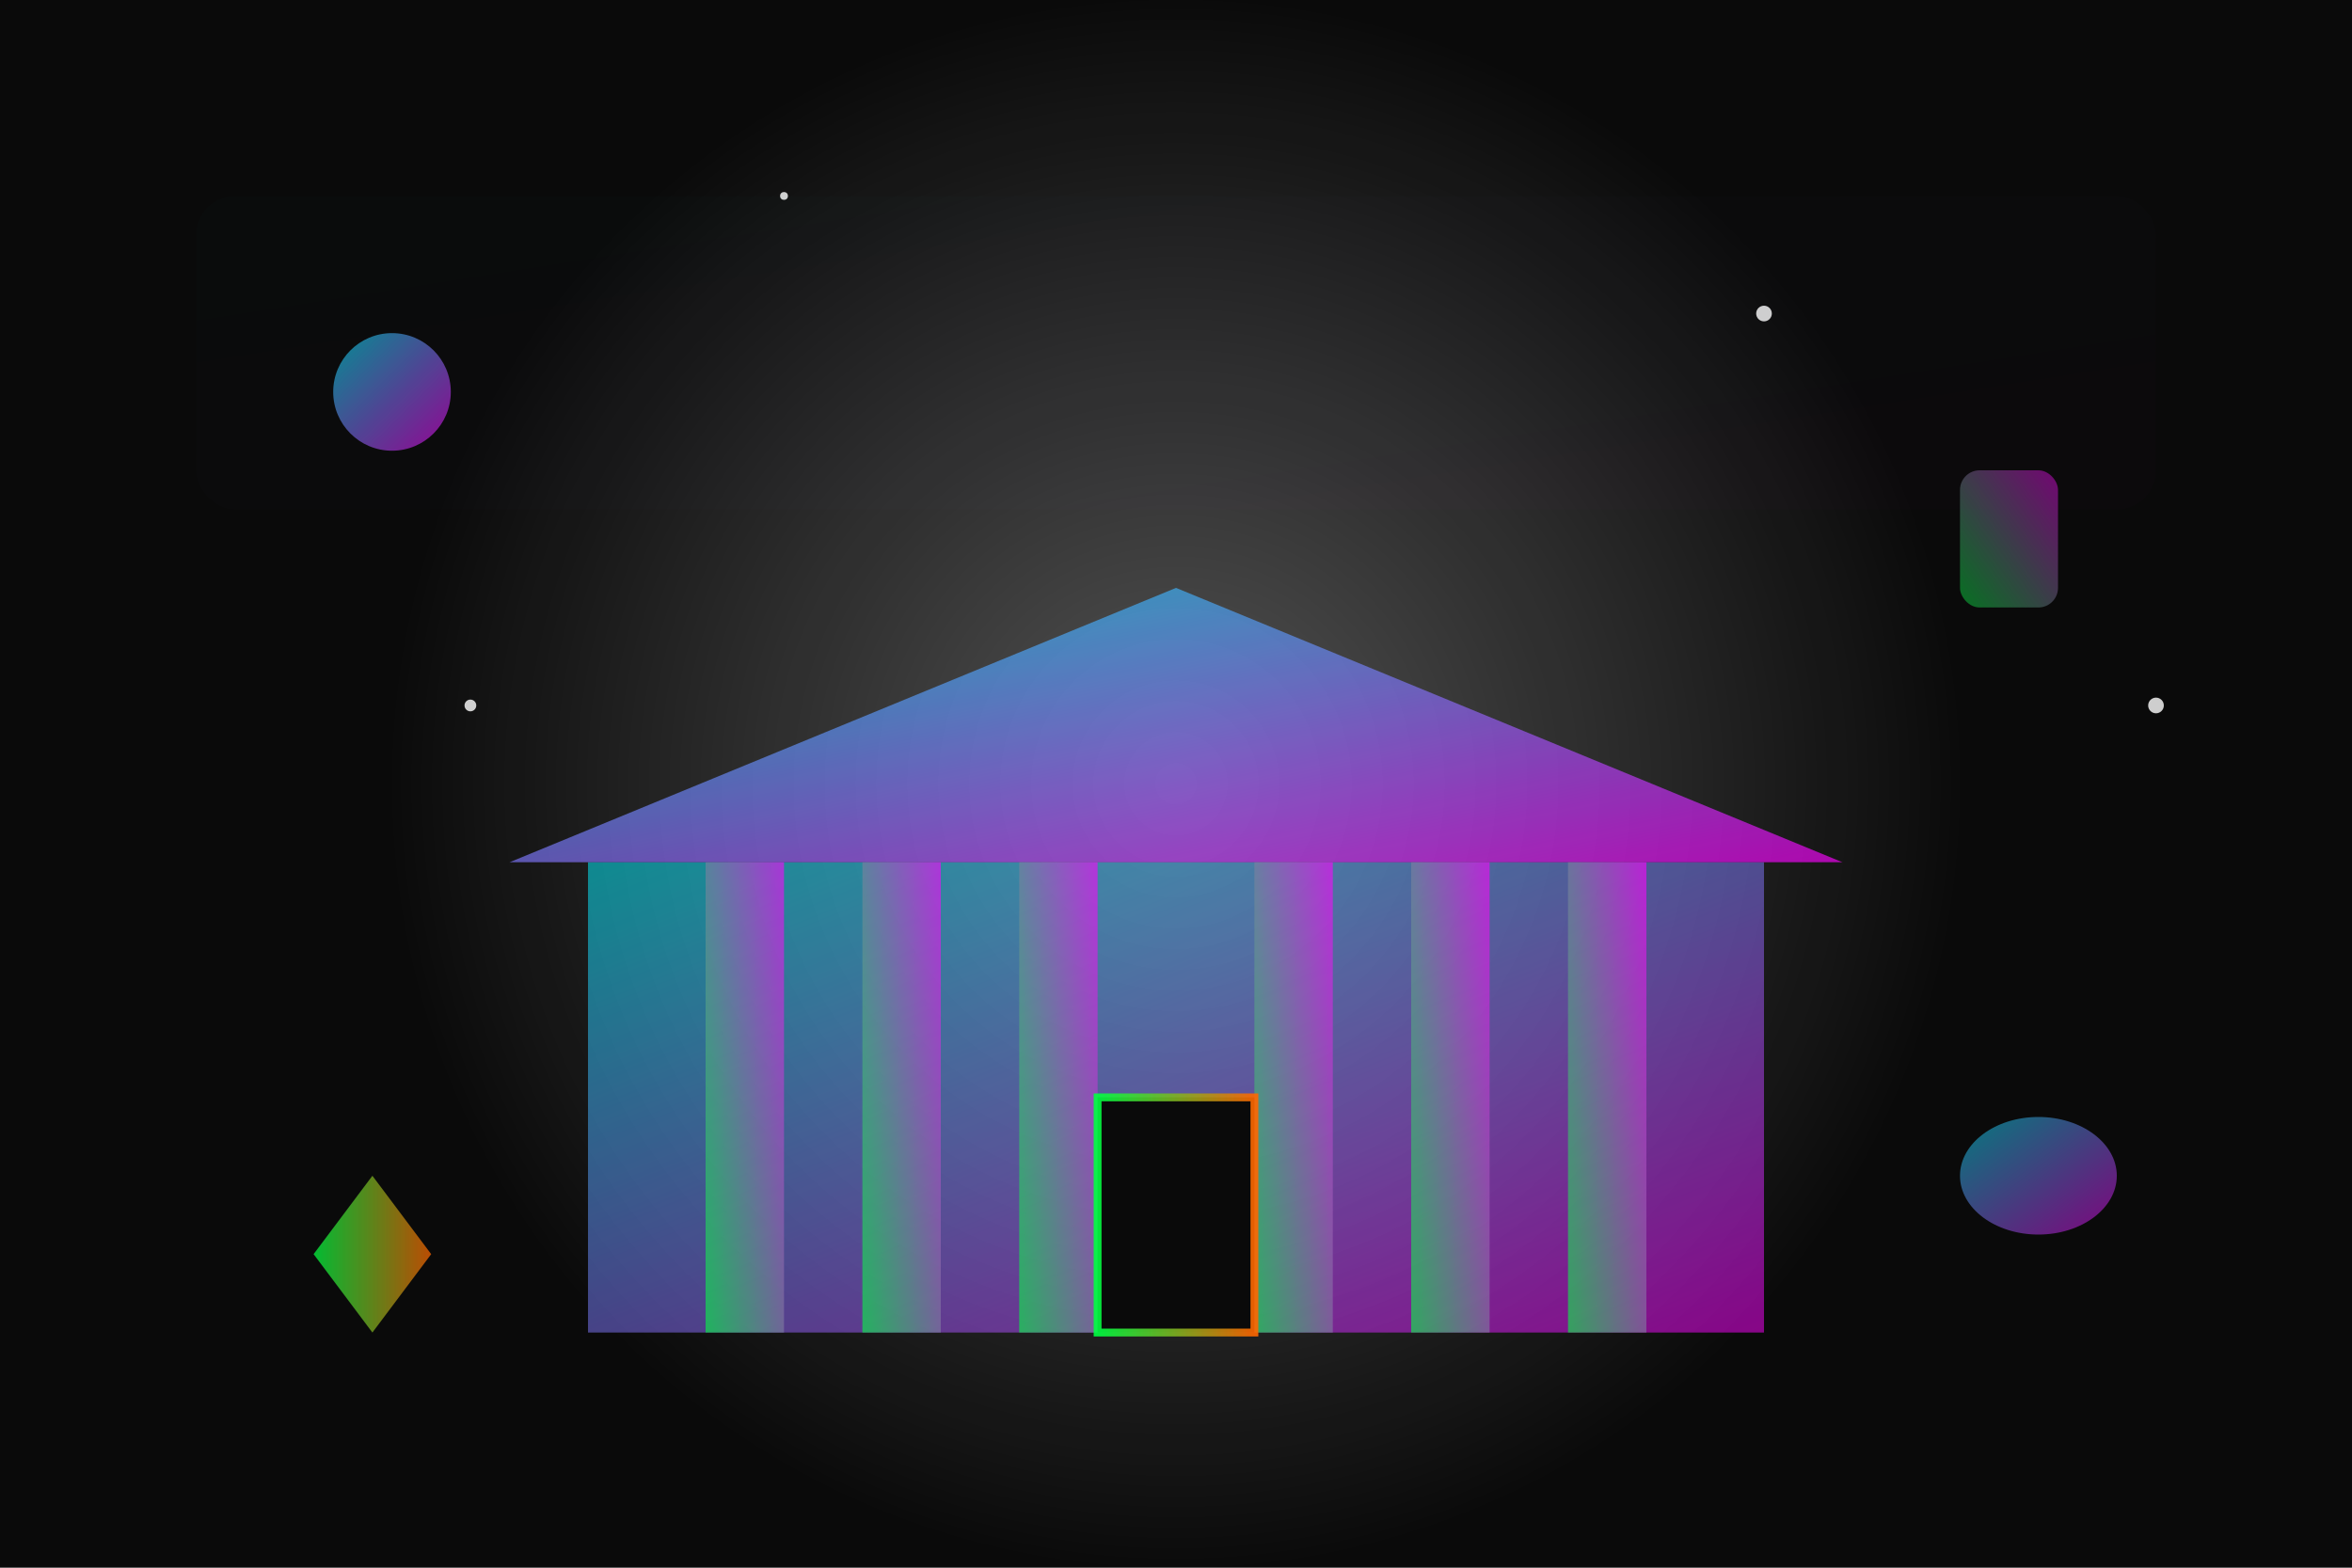 <svg xmlns="http://www.w3.org/2000/svg" width="600" height="400" viewBox="0 0 600 400">
  <defs>
    <linearGradient id="heroGrad1" x1="0%" y1="0%" x2="100%" y2="100%">
      <stop offset="0%" style="stop-color:#00f3ff;stop-opacity:0.8" />
      <stop offset="100%" style="stop-color:#ff00ff;stop-opacity:0.8" />
    </linearGradient>
    <linearGradient id="heroGrad2" x1="100%" y1="0%" x2="0%" y2="100%">
      <stop offset="0%" style="stop-color:#ff00ff;stop-opacity:0.6" />
      <stop offset="100%" style="stop-color:#00ff41;stop-opacity:0.6" />
    </linearGradient>
    <linearGradient id="heroGrad3" x1="0%" y1="50%" x2="100%" y2="50%">
      <stop offset="0%" style="stop-color:#00ff41;stop-opacity:0.9" />
      <stop offset="100%" style="stop-color:#ff6600;stop-opacity:0.9" />
    </linearGradient>
    <filter id="heroGlow">
      <feGaussianBlur stdDeviation="3" result="coloredBlur"/>
      <feMerge> 
        <feMergeNode in="coloredBlur"/>
        <feMergeNode in="SourceGraphic"/>
      </feMerge>
    </filter>
    <radialGradient id="centerGlow">
      <stop offset="0%" style="stop-color:#ffffff;stop-opacity:0.3" />
      <stop offset="100%" style="stop-color:#ffffff;stop-opacity:0" />
    </radialGradient>
  </defs>
  
  <!-- Background -->
  <rect width="600" height="400" fill="#0a0a0a"/>
  
  <!-- Center glow -->
  <circle cx="300" cy="200" r="200" fill="url(#centerGlow)"/>
  
  <!-- Museum building silhouette -->
  <rect x="150" y="220" width="300" height="120" fill="url(#heroGrad1)" filter="url(#heroGlow)" opacity="0.8"/>
  <polygon points="130,220 470,220 300,150" fill="url(#heroGrad1)" filter="url(#heroGlow)" opacity="0.9"/>
  
  <!-- Columns -->
  <rect x="180" y="220" width="20" height="120" fill="url(#heroGrad2)" filter="url(#heroGlow)"/>
  <rect x="220" y="220" width="20" height="120" fill="url(#heroGrad2)" filter="url(#heroGlow)"/>
  <rect x="260" y="220" width="20" height="120" fill="url(#heroGrad2)" filter="url(#heroGlow)"/>
  <rect x="320" y="220" width="20" height="120" fill="url(#heroGrad2)" filter="url(#heroGlow)"/>
  <rect x="360" y="220" width="20" height="120" fill="url(#heroGrad2)" filter="url(#heroGlow)"/>
  <rect x="400" y="220" width="20" height="120" fill="url(#heroGrad2)" filter="url(#heroGlow)"/>
  
  <!-- Entrance -->
  <rect x="280" y="280" width="40" height="60" fill="#0a0a0a" stroke="url(#heroGrad3)" stroke-width="2" filter="url(#heroGlow)"/>
  
  <!-- Art elements floating around -->
  <circle cx="100" cy="100" r="15" fill="url(#heroGrad1)" filter="url(#heroGlow)" opacity="0.7">
    <animate attributeName="cy" values="100;80;100" dur="3s" repeatCount="indefinite"/>
  </circle>
  
  <rect x="500" y="120" width="25" height="35" rx="5" fill="url(#heroGrad2)" filter="url(#heroGlow)" opacity="0.7">
    <animate attributeName="y" values="120;100;120" dur="4s" repeatCount="indefinite"/>
  </rect>
  
  <polygon points="80,320 95,300 110,320 95,340" fill="url(#heroGrad3)" filter="url(#heroGlow)" opacity="0.8">
    <animateTransform attributeName="transform" type="rotate" values="0 95 320;10 95 320;0 95 320" dur="5s" repeatCount="indefinite"/>
  </polygon>
  
  <ellipse cx="520" cy="300" rx="20" ry="15" fill="url(#heroGrad1)" filter="url(#heroGlow)" opacity="0.6">
    <animate attributeName="rx" values="20;25;20" dur="3.5s" repeatCount="indefinite"/>
  </ellipse>
  
  <!-- Stars/sparkles -->
  <g fill="#ffffff" opacity="0.8">
    <circle cx="450" cy="80" r="2" filter="url(#heroGlow)">
      <animate attributeName="opacity" values="0.8;0.3;0.8" dur="2s" repeatCount="indefinite"/>
    </circle>
    <circle cx="120" cy="180" r="1.5" filter="url(#heroGlow)">
      <animate attributeName="opacity" values="0.5;1;0.5" dur="2.5s" repeatCount="indefinite"/>
    </circle>
    <circle cx="550" cy="180" r="2" filter="url(#heroGlow)">
      <animate attributeName="opacity" values="0.3;0.9;0.3" dur="3s" repeatCount="indefinite"/>
    </circle>
    <circle cx="200" cy="50" r="1" filter="url(#heroGlow)">
      <animate attributeName="opacity" values="0.6;0.2;0.6" dur="1.8s" repeatCount="indefinite"/>
    </circle>
  </g>
  
  <!-- Title area glow -->
  <rect x="50" y="50" width="500" height="80" fill="url(#heroGrad1)" opacity="0.1" rx="10" filter="url(#heroGlow)"/>
</svg>
